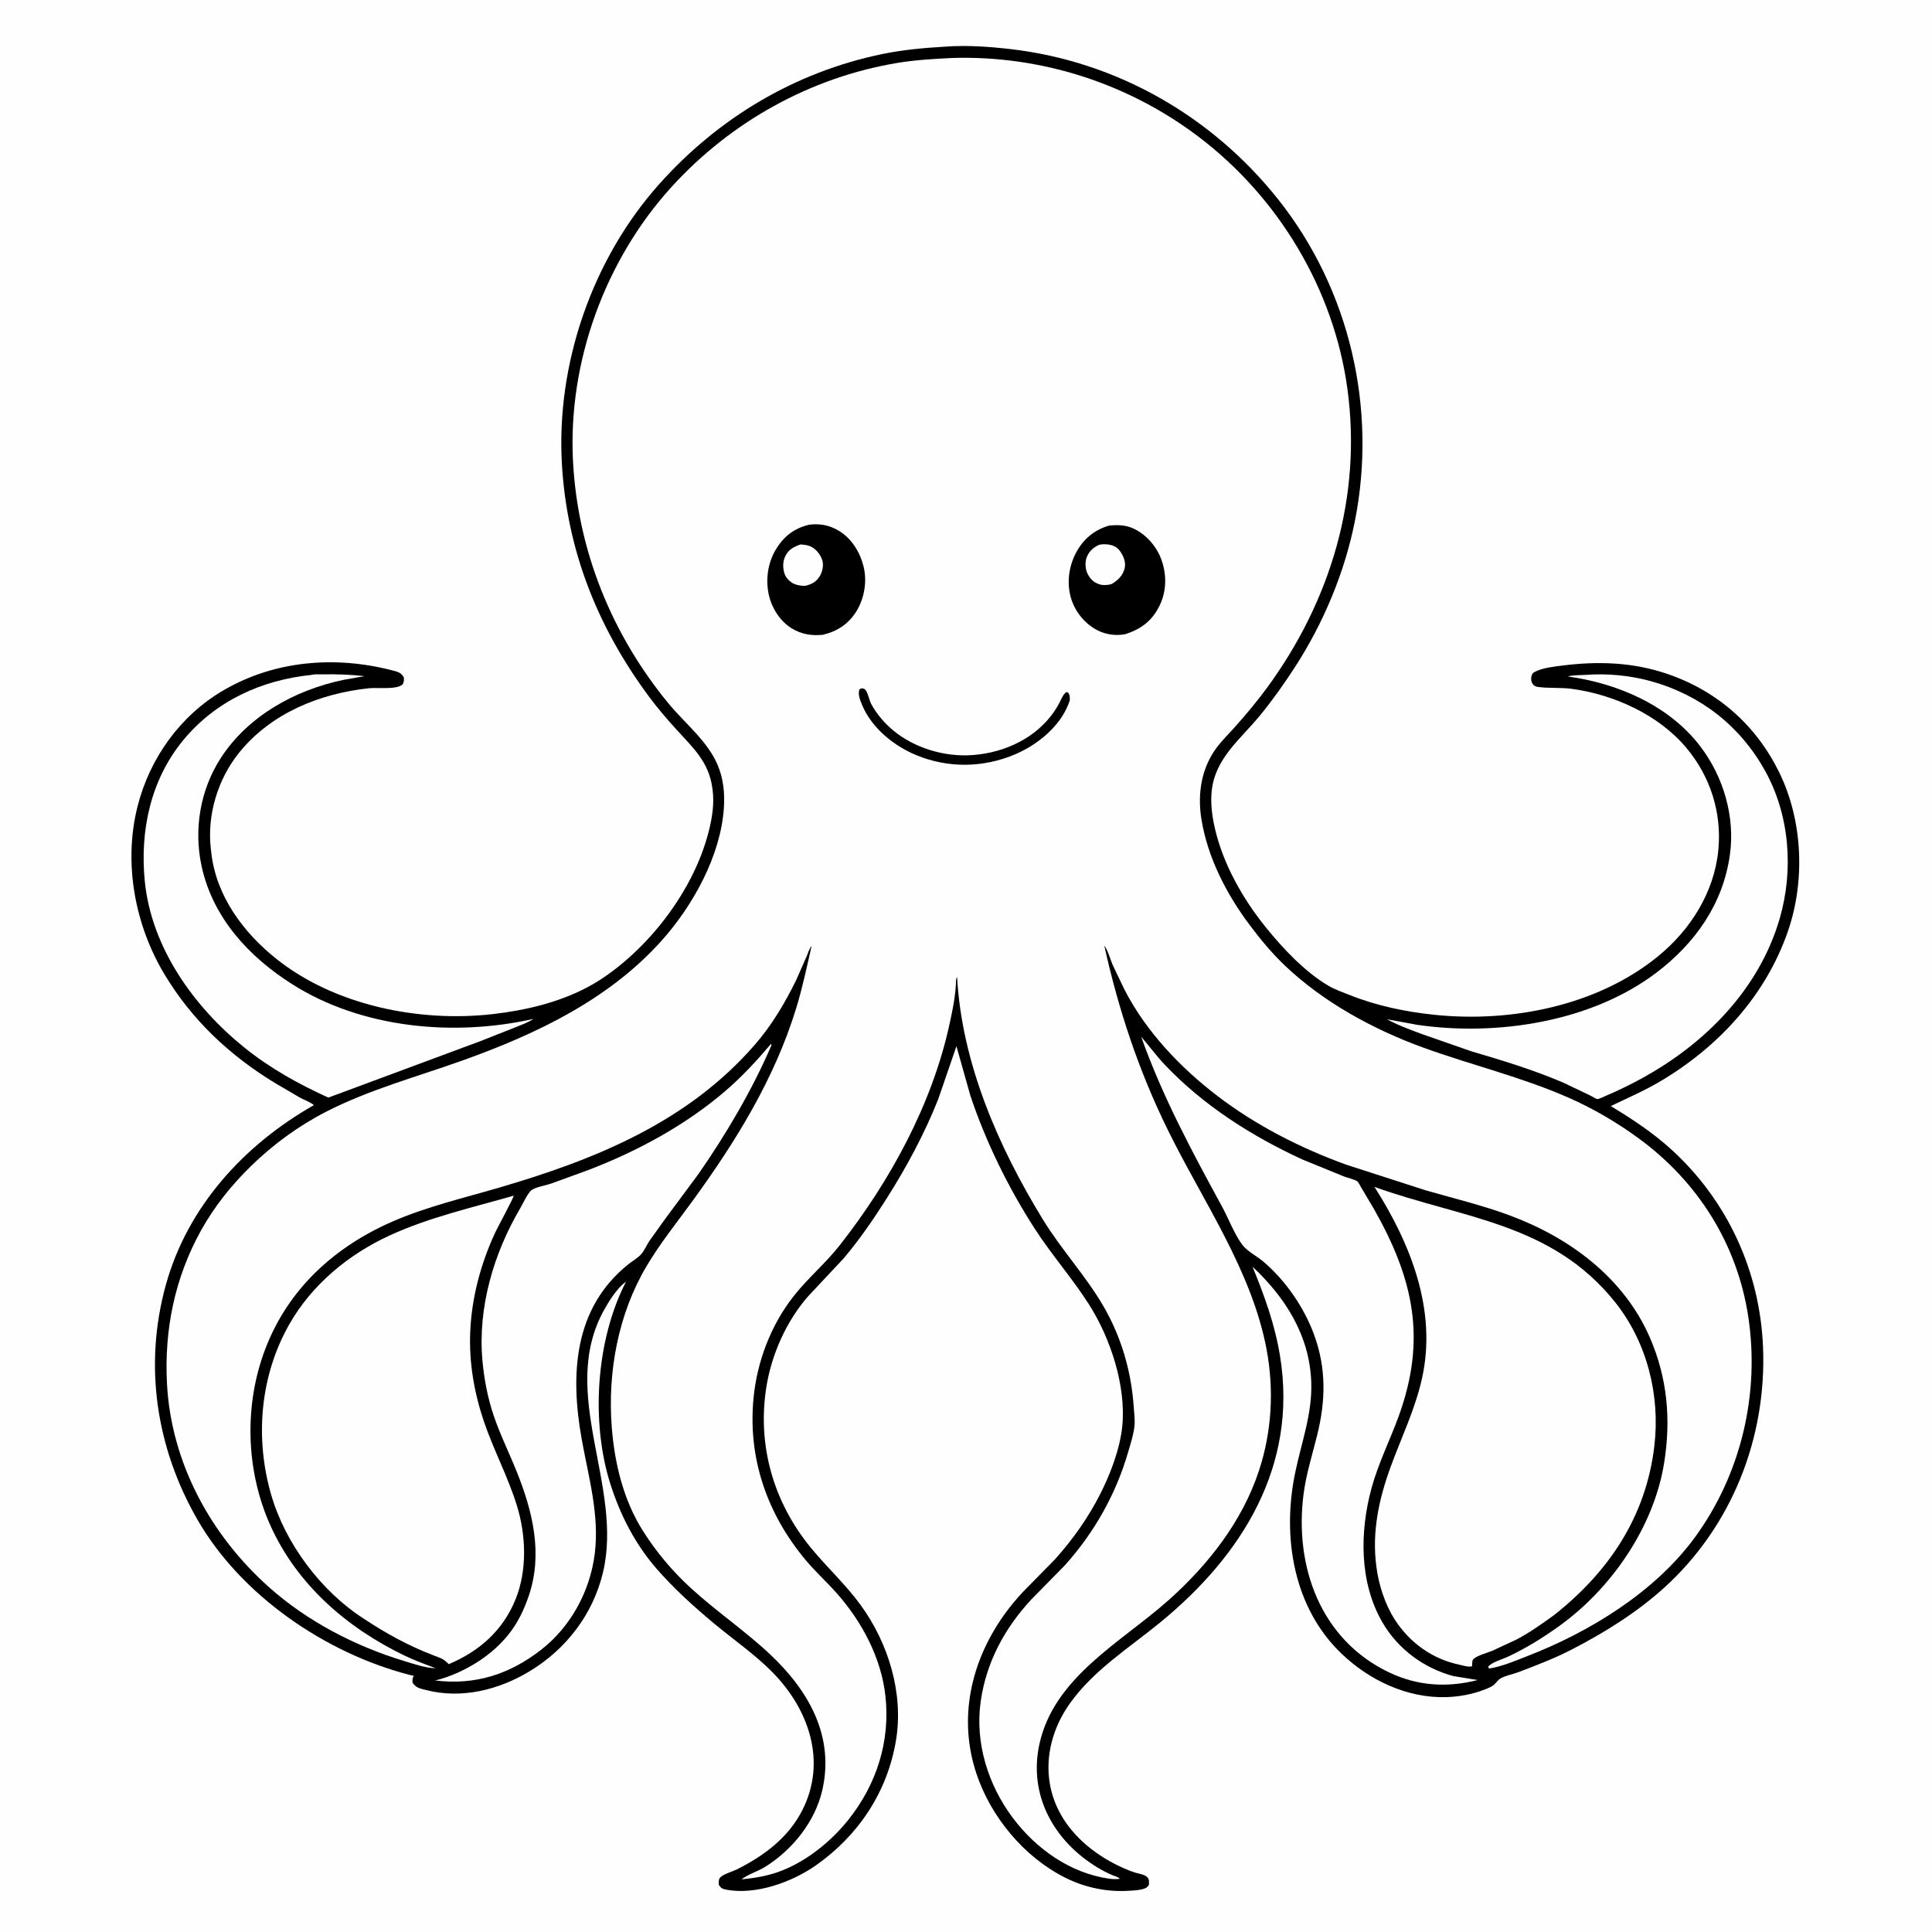 <svg version="1.1" xmlns="http://www.w3.org/2000/svg" style="display: block;" viewBox="0 0 2048 2048" width="1024" height="1024">
<path transform="translate(0,0)" fill="rgb(254,254,254)" d="M -0 -0 L 2048 0 L 2048 2048 L -0 2048 L -0 -0 z"/>
<path transform="translate(0,0)" fill="rgb(0,0,0)" d="M 1002.39 49.424 C 1024.84 47.758 1048.64 49.441 1071 52.023 C 1183.66 65.035 1285.2 123.26 1355.4 211.965 C 1430.87 307.331 1459.87 432.916 1436.3 552.019 C 1425.48 606.664 1403.03 660.248 1372.8 707 C 1361.4 724.634 1349.29 741.712 1336.01 757.988 C 1315.3 783.377 1288.19 803.418 1284.46 838.29 C 1283.06 851.314 1284.83 864.806 1287.7 877.52 C 1296.35 915.837 1317.59 953.121 1342.13 983.398 C 1360.08 1005.54 1383.43 1030.41 1408.19 1044.94 C 1415.02 1048.94 1423.07 1051.73 1430.42 1054.66 C 1459.48 1066.26 1489.92 1072.57 1520.94 1075.77 C 1602.06 1084.13 1693.31 1066.16 1757.49 1013.81 C 1791.94 985.698 1817.18 945.942 1821.5 901.079 C 1825.31 861.463 1813.07 823.096 1787.56 792.687 C 1758.27 757.78 1711.07 736.341 1666.49 730.244 C 1654.63 728.622 1642.56 729.747 1630.78 728.251 C 1627.98 727.897 1626.01 727.085 1624.42 724.573 C 1622.95 722.251 1622.8 719.341 1623.43 716.748 C 1624 714.418 1624.81 713.301 1627.01 712.167 C 1635.27 707.914 1647.09 706.651 1656.25 705.5 C 1694.26 700.727 1731.22 701.936 1767.75 714.472 C 1820.7 732.643 1861.81 768.937 1886.25 819.166 C 1911.1 870.255 1913.73 934.168 1895.11 987.66 C 1871.47 1055.59 1821.78 1109.51 1760.5 1145.95 C 1743.21 1156.23 1725.47 1163.82 1707.46 1172.5 C 1730.44 1186.38 1751.96 1200.52 1771.85 1218.65 C 1831.22 1272.78 1865.51 1347.48 1868.87 1427.62 C 1872.92 1524.28 1835.65 1618.58 1763.52 1683.57 C 1734.51 1709.72 1700.57 1730.79 1665.97 1748.63 C 1647.89 1757.96 1628.77 1765.25 1609.78 1772.48 C 1603.86 1774.74 1595.83 1776.15 1590.5 1779.27 C 1587.9 1780.79 1586.27 1783.48 1584.13 1785.5 C 1581.29 1788.16 1576.76 1789.84 1573.14 1791.22 C 1560.3 1796.15 1546.41 1798.66 1532.68 1799.03 C 1491.72 1800.13 1451.87 1781.27 1422.61 1753.48 C 1371.09 1704.57 1359.01 1629.79 1372.67 1562.44 C 1379.33 1529.62 1391.22 1499.01 1389.98 1465 C 1388.18 1415.71 1362.84 1375.74 1327.71 1342.72 C 1340.51 1373.95 1351.52 1404.27 1356.94 1437.79 C 1375.77 1554.16 1316.76 1648.72 1229.73 1719.96 C 1196.51 1747.15 1159.09 1770.46 1133.87 1806.05 C 1116.43 1830.67 1107.68 1861.09 1112.92 1891.09 C 1120.25 1933.16 1153.06 1963.41 1190.67 1980.17 C 1195.06 1982.12 1199.5 1983.93 1204.11 1985.26 C 1207.44 1986.23 1212.87 1987.05 1215.5 1989.32 C 1218.58 1991.97 1217.95 1994.33 1217.93 1998 C 1216.35 2000.1 1215.88 2000.99 1213.34 2001.9 C 1207.92 2003.84 1201.63 2003.99 1195.94 2004.33 C 1172.86 2005.72 1149.62 2000.72 1128.97 1990.32 C 1085.26 1968.29 1049.96 1925.64 1034.78 1879.32 C 1025.54 1851.1 1023.68 1821.91 1029.13 1792.75 C 1036.54 1753.05 1056.86 1716.84 1084.36 1687.5 L 1118.23 1653.05 C 1137.1 1632.08 1153.79 1608.53 1166.5 1583.31 C 1177.22 1562.05 1187.31 1535.57 1189.66 1511.75 C 1193.86 1469.17 1177.19 1418.66 1154.54 1383.01 C 1136.82 1355.11 1114.74 1330.18 1096.75 1302.29 C 1068.88 1259.09 1044.79 1209.97 1028.59 1161.25 L 1013.87 1109.02 L 994.425 1165.52 C 980.053 1201.68 960.983 1237.19 940.155 1270.02 C 926.051 1292.25 911.217 1313.99 894.168 1334.09 L 856.731 1374.02 C 833.57 1400.4 817.782 1435.98 812.332 1470.54 C 802.612 1532.2 819.891 1592.34 859.416 1640.53 C 876.57 1661.44 896.459 1679.57 912.448 1701.57 C 941.771 1741.91 958.069 1795.1 949.773 1844.92 C 940.684 1899.49 910.156 1945.48 865.081 1977.22 C 839.668 1995.11 800.776 2009.24 769.442 2003.03 C 765.606 2002.27 764.189 2001.36 761.976 1998 C 761.863 1995.6 761.595 1992.02 763.5 1990.1 C 766.999 1986.56 776.677 1983.86 781.333 1981.52 C 809.801 1967.22 835.386 1948.25 850.245 1919.38 C 876.916 1867.56 857.495 1811.78 818.7 1772.49 C 800.057 1753.61 777.799 1738.32 757.448 1721.37 C 735.423 1703.03 714.402 1684.12 695.602 1662.43 C 672.97 1636.31 657.442 1605.82 647.012 1573.04 C 626.082 1507.26 631.813 1420.22 663.507 1358.84 L 662.571 1359.33 C 653.698 1366.26 645.825 1378.77 640.429 1388.46 C 591.346 1476.68 661.204 1575.01 639.148 1667 C 628.495 1711.43 600.088 1748.27 561.221 1771.73 C 528.786 1791.31 489.393 1801.18 451.957 1791.58 C 445.622 1789.95 440.82 1789.43 437.295 1783.5 C 437.217 1781.23 436.952 1779.64 438.045 1777.57 L 438.751 1776.5 L 433.668 1775.31 C 344.674 1752.21 255.515 1691.18 209.276 1610.86 C 165.376 1534.6 152.265 1446.99 175.833 1361.96 C 198.889 1278.78 258.909 1213.46 332.735 1171.48 C 328.945 1168.16 322.427 1165.99 317.923 1163.52 L 290.986 1147.72 C 243.236 1118.61 203.471 1081.19 174.503 1033.07 C 142.826 980.452 130.673 914.635 145.816 854.737 C 158.695 803.795 191.012 758.628 236.522 731.963 C 291.078 699.999 355.646 694.904 416.207 710.72 C 421.619 712.134 425.087 712.918 428.066 718 C 428.281 721.028 428.341 722.709 426.841 725.5 C 420.09 731.4 400.517 728.577 391.227 729.563 C 338.943 735.111 287.274 755.974 253.464 797.898 C 230.794 826.008 219.286 864.084 223.521 900.072 L 224.006 904.162 C 229.172 949.837 257.94 988.566 293.049 1016.53 C 355.258 1066.09 445.113 1083.97 522.898 1074.93 C 557.208 1070.94 592.033 1062.76 622.74 1046.51 C 652.452 1030.78 681.467 1003.83 702.226 977.374 C 724.609 948.845 742.685 915.753 751.507 880.432 C 754.998 866.456 757.264 851.793 755.4 837.398 L 755.136 835.5 C 751.453 807.633 734.504 792.489 716.571 772.792 C 706.521 761.754 696.658 750.193 687.772 738.196 C 633.517 664.947 600.91 583.335 595.63 491.888 C 589.494 385.619 627.872 274.647 698.746 195.227 C 761.239 125.196 842.472 76.54 934.765 57.391 C 957.155 52.746 979.613 50.742 1002.39 49.424 z"/>
<path transform="translate(0,0)" fill="rgb(254,254,254)" d="M 330.539 715.398 C 333.147 714.462 338.957 714.921 341.811 714.86 C 356.756 714.537 371.456 715.067 386.307 716.737 L 364.023 720.712 C 312.931 731.368 263.011 758.828 234.136 803.384 C 212.247 837.162 205.172 879.004 213.711 918.242 C 225.566 972.712 263.446 1013.84 309.358 1043.07 C 383.407 1090.21 481.224 1099.06 565.394 1080.09 C 559.872 1083.96 552.414 1086.49 546.168 1089.06 L 509.268 1103.64 L 348.045 1163.5 C 316.421 1149.16 286.103 1132.29 258.995 1110.42 C 205.197 1067.03 160.375 1004.24 153.452 933.843 C 148.217 880.605 159.648 826.588 194.2 784.657 C 228.487 743.05 277.5 720.679 330.539 715.398 z"/>
<path transform="translate(0,0)" fill="rgb(254,254,254)" d="M 1680.67 715.422 C 1703.32 713.64 1728.14 715.988 1750 722.069 C 1802.52 736.678 1844.47 769.29 1870.99 816.947 C 1897.2 864.052 1901.49 922.177 1886.58 973.62 C 1864.78 1048.79 1807.05 1106.94 1739.42 1143.61 C 1727.61 1150.02 1715.13 1156.2 1702.74 1161.39 C 1700.28 1162.42 1695.83 1164.81 1693.26 1165.08 C 1692.43 1165.17 1686.56 1161.7 1685.51 1161.18 L 1656.83 1147.5 C 1625.19 1134 1592.5 1124.08 1559.55 1114.37 L 1508.13 1096.46 C 1495.44 1091.75 1482.08 1086.93 1470.19 1080.42 L 1502.23 1086.34 C 1586.21 1098.66 1686.41 1083.5 1755.46 1031.36 C 1796.94 1000.03 1826.63 958.066 1833.81 905.783 C 1839.35 865.497 1826.91 823.391 1802.46 791.265 C 1769.38 747.789 1714.86 724.334 1661.9 717.077 C 1667.47 715.48 1674.81 715.802 1680.67 715.422 z"/>
<path transform="translate(0,0)" fill="rgb(254,254,254)" d="M 817.336 1106.5 L 817.77 1108.03 C 797.323 1155.52 769.942 1201.95 740.472 1244.38 L 705.354 1291.76 L 688.5 1315.26 C 685.539 1319.69 683.419 1325.02 680.013 1329.09 C 676.489 1333.29 670.441 1336.69 666.08 1340.18 C 607.789 1386.78 604.378 1457.66 616.673 1525.84 C 623.894 1565.88 635.508 1605.48 630.518 1646.57 C 625.695 1686.28 605.215 1724.31 573.46 1748.94 C 539.858 1775.01 503.538 1786.6 461.212 1781.35 C 469.822 1779.49 478.211 1776.19 486.255 1772.65 C 506.321 1763.37 524.154 1750.74 538.253 1733.57 C 548.651 1720.91 555.548 1706.44 560.732 1690.98 C 575.537 1646.82 564.681 1602.36 547.952 1560.5 C 539.978 1540.55 530.293 1521.08 523.378 1500.74 C 516.98 1481.91 513.146 1461.79 511.381 1442 C 506.406 1386.2 523.157 1328.95 551.288 1281.1 C 553.995 1276.5 559.562 1264.28 563.555 1261.51 C 568.204 1258.28 578.551 1256.56 584.154 1254.66 L 624.125 1240.1 C 676.217 1220.05 727.092 1192.55 769.475 1156 C 786.846 1141.01 802.561 1124 817.336 1106.5 z"/>
<path transform="translate(0,0)" fill="rgb(254,254,254)" d="M 1209.7 1098.98 C 1218.2 1108.84 1225.85 1119.33 1234.87 1128.83 C 1275.71 1171.87 1326.71 1204.26 1380.33 1228.99 L 1424.34 1246.99 C 1428.48 1248.59 1435.32 1249.98 1438.83 1252.27 C 1439.9 1252.96 1442.12 1257.49 1442.88 1258.71 L 1456.52 1281.69 C 1498.58 1356.07 1512.44 1419.49 1482.58 1501.49 C 1473.28 1527.03 1461.18 1550.85 1453.96 1577.21 C 1441.28 1623.44 1440.73 1677.39 1465.54 1719.99 C 1481.93 1748.13 1509.6 1768.54 1540.93 1776.8 L 1566.36 1780.92 C 1534.08 1789.17 1502.73 1787.24 1472.5 1772.83 C 1399.77 1738.15 1371.88 1660.42 1381.84 1583.78 C 1384.61 1562.5 1391.04 1542.28 1396.2 1521.54 C 1405.28 1484.99 1406.07 1450.8 1393.09 1415.14 C 1382.46 1385.95 1362.69 1357.23 1339 1337.2 C 1332.2 1331.46 1321.85 1326.32 1316.69 1319.28 C 1308.2 1307.7 1302.46 1291.98 1295.5 1279.21 C 1263.36 1220.27 1232.23 1162.45 1209.7 1098.98 z"/>
<path transform="translate(0,0)" fill="rgb(254,254,254)" d="M 544.479 1267.5 C 544.78 1269.3 527.455 1301.11 524.977 1306.45 C 509.545 1339.69 499.951 1375.58 498.446 1412.23 C 497.131 1444.28 502.616 1476.2 512.855 1506.51 C 523.199 1537.12 538.702 1565.73 548.144 1596.69 C 557.623 1627.76 558.92 1664.55 546.608 1695.11 C 533.23 1728.31 508.287 1750.31 475.748 1764.06 L 474.031 1762.5 C 469.658 1758.09 465.158 1756.92 459.514 1754.76 C 433.369 1744.75 409.315 1731.63 386.035 1716.15 C 340.322 1686.94 302.342 1636.17 287.382 1584.24 C 270.172 1524.5 275.547 1459.04 306.277 1404.5 C 330.23 1361.99 369.391 1329.61 413.447 1309.44 C 455.006 1290.41 500.653 1280.02 544.479 1267.5 z"/>
<path transform="translate(0,0)" fill="rgb(254,254,254)" d="M 1457 1258.19 C 1550.76 1291.84 1645.02 1296.19 1712.23 1380.55 C 1746.03 1422.99 1759.97 1479.11 1753.7 1532.67 C 1744.94 1607.4 1705.61 1666.11 1647.4 1712.05 C 1634.48 1721.34 1621.65 1730.58 1607.5 1737.98 L 1581.82 1749.92 C 1576.26 1752.21 1566.33 1754.74 1562.07 1758.51 C 1560.21 1760.16 1560.69 1763.82 1560.5 1766.27 C 1556.77 1767.5 1551.39 1765.58 1547.44 1764.76 C 1518.81 1758.86 1494.58 1741.69 1478.75 1717.14 C 1467.93 1700.35 1461.54 1680.08 1458.96 1660.36 C 1454.21 1624.06 1461.55 1589.53 1473.97 1555.39 C 1485.51 1523.67 1500.19 1493.87 1507.5 1460.63 C 1523.37 1388.55 1495.22 1318.1 1457 1258.19 z"/>
<path transform="translate(0,0)" fill="rgb(254,254,254)" d="M 1009.53 61.449 C 1103.37 58.59 1195.68 88.256 1270.45 144.893 C 1355.13 209.038 1413.91 306.492 1428.3 412.109 C 1443.83 526.085 1410.85 636.331 1343.53 728.507 C 1332.83 743.154 1321.27 756.848 1309.25 770.421 C 1302.76 777.753 1295.43 784.833 1289.59 792.675 C 1273.35 814.473 1269.28 841.852 1273.53 868.258 C 1280.11 909.166 1300.35 948.198 1325.04 981 C 1336.36 996.024 1348.31 1010.47 1361.95 1023.46 C 1402.84 1062.43 1455.87 1091.31 1508.73 1110.5 C 1559.82 1129.04 1612.77 1141.59 1662.66 1163.55 C 1688.97 1175.12 1714.23 1189.94 1737.39 1206.94 C 1799.89 1252.8 1841.5 1318.68 1853.22 1395.64 C 1865.72 1477.76 1845.4 1563.52 1796.05 1630.47 C 1753.61 1688.06 1684.69 1730.15 1618.73 1755.67 C 1605.92 1760.62 1592.09 1766.63 1578.5 1768.72 L 1577.47 1767 C 1580.45 1762.22 1592.84 1758.83 1598.41 1756.21 C 1617.84 1747.09 1635.67 1736.02 1653.07 1723.49 C 1708.26 1683.76 1753.05 1618.77 1764.01 1551.02 C 1771.45 1505.02 1767.6 1460.99 1748.98 1418 C 1721.51 1354.61 1664.1 1312.1 1600.76 1288.52 C 1571.83 1277.76 1541.38 1270.42 1511.71 1261.93 L 1427 1234.59 C 1378.57 1217 1331.71 1193.18 1290.67 1161.86 C 1251.16 1131.7 1214.87 1093.52 1191.99 1049.04 L 1179.39 1022.68 C 1176.61 1016.07 1174.73 1008.08 1170.56 1002.26 C 1185.71 1070.65 1207.02 1134.86 1237.93 1197.77 C 1275.06 1273.36 1327.11 1347.01 1342.72 1430.91 C 1350.62 1473.43 1348.16 1517.37 1334.72 1558.49 C 1317.04 1612.54 1280.81 1658.78 1238.71 1696.26 C 1188.31 1741.14 1116.97 1777.77 1101.67 1849.5 C 1090.2 1903.26 1117.28 1951.58 1163.02 1979.4 C 1168.18 1982.53 1173.65 1985.44 1179.22 1987.77 C 1181.53 1988.74 1185.69 1989.64 1187 1991.65 C 1183.17 1992.11 1179.66 1992.04 1175.85 1991.5 C 1134.67 1985.73 1098.38 1959.94 1073.75 1927.19 C 1047.31 1892.04 1033.25 1847.09 1039.65 1803.07 C 1045.66 1761.73 1065.04 1725.79 1093.4 1695.33 L 1128.83 1659.27 C 1160.07 1624.49 1183.03 1583.76 1195.99 1538.9 C 1198.5 1530.23 1201.59 1520.78 1202.57 1511.78 C 1203.29 1505.17 1202.23 1497.8 1201.78 1491.17 C 1199.23 1453.64 1188.58 1417.04 1169.62 1384.5 C 1150.85 1352.27 1125.05 1324.62 1105.47 1292.66 C 1058.25 1215.56 1019.51 1126.91 1014.54 1035.5 L 1013.46 1038.5 C 1013.28 1053.9 1009.87 1070.23 1006.61 1085.25 C 988.114 1170.52 943.669 1251.88 890.088 1320.12 C 875.123 1339.18 856.387 1354.84 841.469 1373.76 C 817.175 1404.57 802.569 1443.01 798.783 1481.97 C 792.583 1545.77 813.089 1604.77 854.045 1653.73 C 864.338 1666.03 876.402 1676.94 887.05 1688.96 C 913.636 1718.97 934.063 1757.3 938.558 1797.57 C 943.952 1845.87 929.132 1891.96 898.813 1929.66 C 879.937 1953.13 853.204 1974.39 824.67 1984.46 C 812.046 1988.92 799.292 1990.85 786.048 1992.23 C 792.889 1986.77 803.297 1983.79 811.013 1978.99 C 839.83 1961.08 863.935 1931.21 871.621 1897.86 C 884.871 1840.35 857.096 1792.01 816.335 1753.68 C 789.857 1728.78 759.417 1708.2 732.538 1683.63 C 712.859 1665.64 695.487 1645.01 681.288 1622.43 C 660.707 1589.7 651.427 1550.81 648.474 1512.64 C 643.982 1454.56 655.283 1393.07 685.135 1342.59 C 699.922 1317.58 718.158 1295.12 735.156 1271.66 C 757.456 1240.87 778.384 1209.76 796.98 1176.55 C 816.239 1142.16 832.491 1106.35 844.039 1068.6 C 850.704 1046.82 855.326 1024.88 860.317 1002.71 C 857.994 1005.31 856.508 1010.41 855.112 1013.67 L 843.931 1039.06 C 832.013 1063.38 818.044 1086.87 800.242 1107.37 C 728.985 1189.43 631.409 1229.02 529.412 1258.85 C 491.889 1269.82 452.763 1278.99 416.786 1294.57 C 355.19 1321.23 306.006 1365.68 281.5 1429.22 C 258.554 1488.71 260.382 1558.39 286.389 1616.53 C 314.627 1679.66 367.777 1725.71 429.292 1755.22 C 439.856 1760.29 450.914 1764.26 461.838 1768.47 C 450.391 1767.99 439.073 1764 428.185 1760.68 C 376.123 1744.8 325.831 1718.75 285.038 1682.37 C 223.212 1627.24 181.506 1550.55 177.017 1466.97 C 173.954 1409.92 185.206 1354.56 213.061 1304.4 C 227.165 1279.01 245.121 1256.57 265.852 1236.29 C 289.51 1213.16 316.595 1193.34 346.099 1178.27 C 392.258 1154.69 442.492 1141.29 491.064 1123.87 C 568.838 1095.99 645.693 1059.45 701.68 996.74 C 734.711 959.741 763.924 907.045 767.33 856.638 C 768.407 840.696 766.9 825.226 760.536 810.438 C 749.705 785.273 725.929 766.665 708.677 745.732 C 648.373 672.561 612.173 583.09 607.375 488.196 C 602.078 383.443 641.522 275.485 711.932 198.088 C 774.489 129.324 858.555 82.348 950.402 66.835 C 970.006 63.525 989.712 62.413 1009.53 61.449 z"/>
<path transform="translate(0,0)" fill="rgb(0,0,0)" d="M 911.213 730.5 L 914.011 729.528 C 915.036 730.001 916.271 730.166 917.087 730.946 C 919.825 733.563 921.493 742.455 923.568 746.312 C 928.215 754.951 934.535 762.825 941.589 769.608 C 963.27 790.458 995.723 801.519 1025.55 800.666 C 1059.18 799.703 1093.66 785.592 1114.47 758.365 C 1117.84 753.949 1120.61 749.649 1123.18 744.699 C 1124.81 741.549 1126.32 737.506 1128.85 734.978 C 1130.41 733.415 1129.57 733.896 1132.04 733.815 C 1134.29 737.079 1133.95 738.402 1134.07 742.281 L 1132.52 746.551 C 1123.09 770.55 1099.61 789.534 1076.5 799.437 C 1042.8 813.876 1005.55 814.574 971.534 800.582 C 947.415 790.663 923.602 771.428 913.632 746.711 C 911.65 741.797 909.022 735.61 911.213 730.5 z"/>
<path transform="translate(0,0)" fill="rgb(0,0,0)" d="M 1175.79 557.138 C 1184.88 556.23 1193.42 556.475 1201.84 560.424 C 1215.41 566.786 1226.43 579.751 1231.34 593.832 C 1236.97 609.991 1236.59 627.181 1228.9 642.574 C 1220.99 658.402 1209.52 666.818 1192.92 672.234 C 1183.3 674.106 1173.09 672.847 1164.25 668.577 C 1151.02 662.183 1140.42 649.612 1135.84 635.712 C 1130.39 619.126 1132.66 600.746 1140.87 585.47 C 1148.5 571.268 1160.29 561.566 1175.79 557.138 z"/>
<path transform="translate(0,0)" fill="rgb(254,254,254)" d="M 1165.13 577.5 C 1167.94 576.884 1171.22 576.798 1174.07 577.127 C 1179.46 577.749 1183.88 579.525 1187.12 584 C 1190.69 588.931 1193.6 595.513 1192.3 601.752 C 1190.6 609.936 1185.14 615.059 1178.25 619.202 C 1174.33 620.257 1169.59 620.676 1165.67 619.471 C 1159.46 617.563 1155.62 613.759 1152.78 608 C 1150.46 603.313 1150.02 595.986 1151.86 591.031 C 1154.29 584.505 1158.93 580.292 1165.13 577.5 z"/>
<path transform="translate(0,0)" fill="rgb(0,0,0)" d="M 858.142 556.146 C 869.662 554.94 878.905 556.594 888.898 562.476 C 902.715 570.61 911.467 585.049 915.361 600.296 C 919.348 615.906 916.382 633.879 908.034 647.635 C 899.698 661.371 887.616 669.246 872.239 672.918 C 860.206 674.015 849.73 672.472 839.299 666.112 C 827.219 658.748 818.517 645.283 815.242 631.713 C 811.197 614.952 813.752 596.383 822.937 581.638 C 831.455 567.963 842.442 559.75 858.142 556.146 z"/>
<path transform="translate(0,0)" fill="rgb(254,254,254)" d="M 848.538 577.146 C 852.805 577.42 856.912 577.828 860.701 579.984 C 865.947 582.969 870.378 588.861 871.883 594.705 C 873.179 599.738 871.676 606.453 868.959 610.794 C 865.139 616.9 860.511 619.312 853.749 620.989 C 849.903 621.075 845.706 620.561 842.137 619.072 C 837.998 617.346 833.507 613.121 831.922 608.877 C 829.749 603.057 829.53 595.956 832.134 590.227 C 835.649 582.49 841.022 579.879 848.538 577.146 z"/>
</svg>